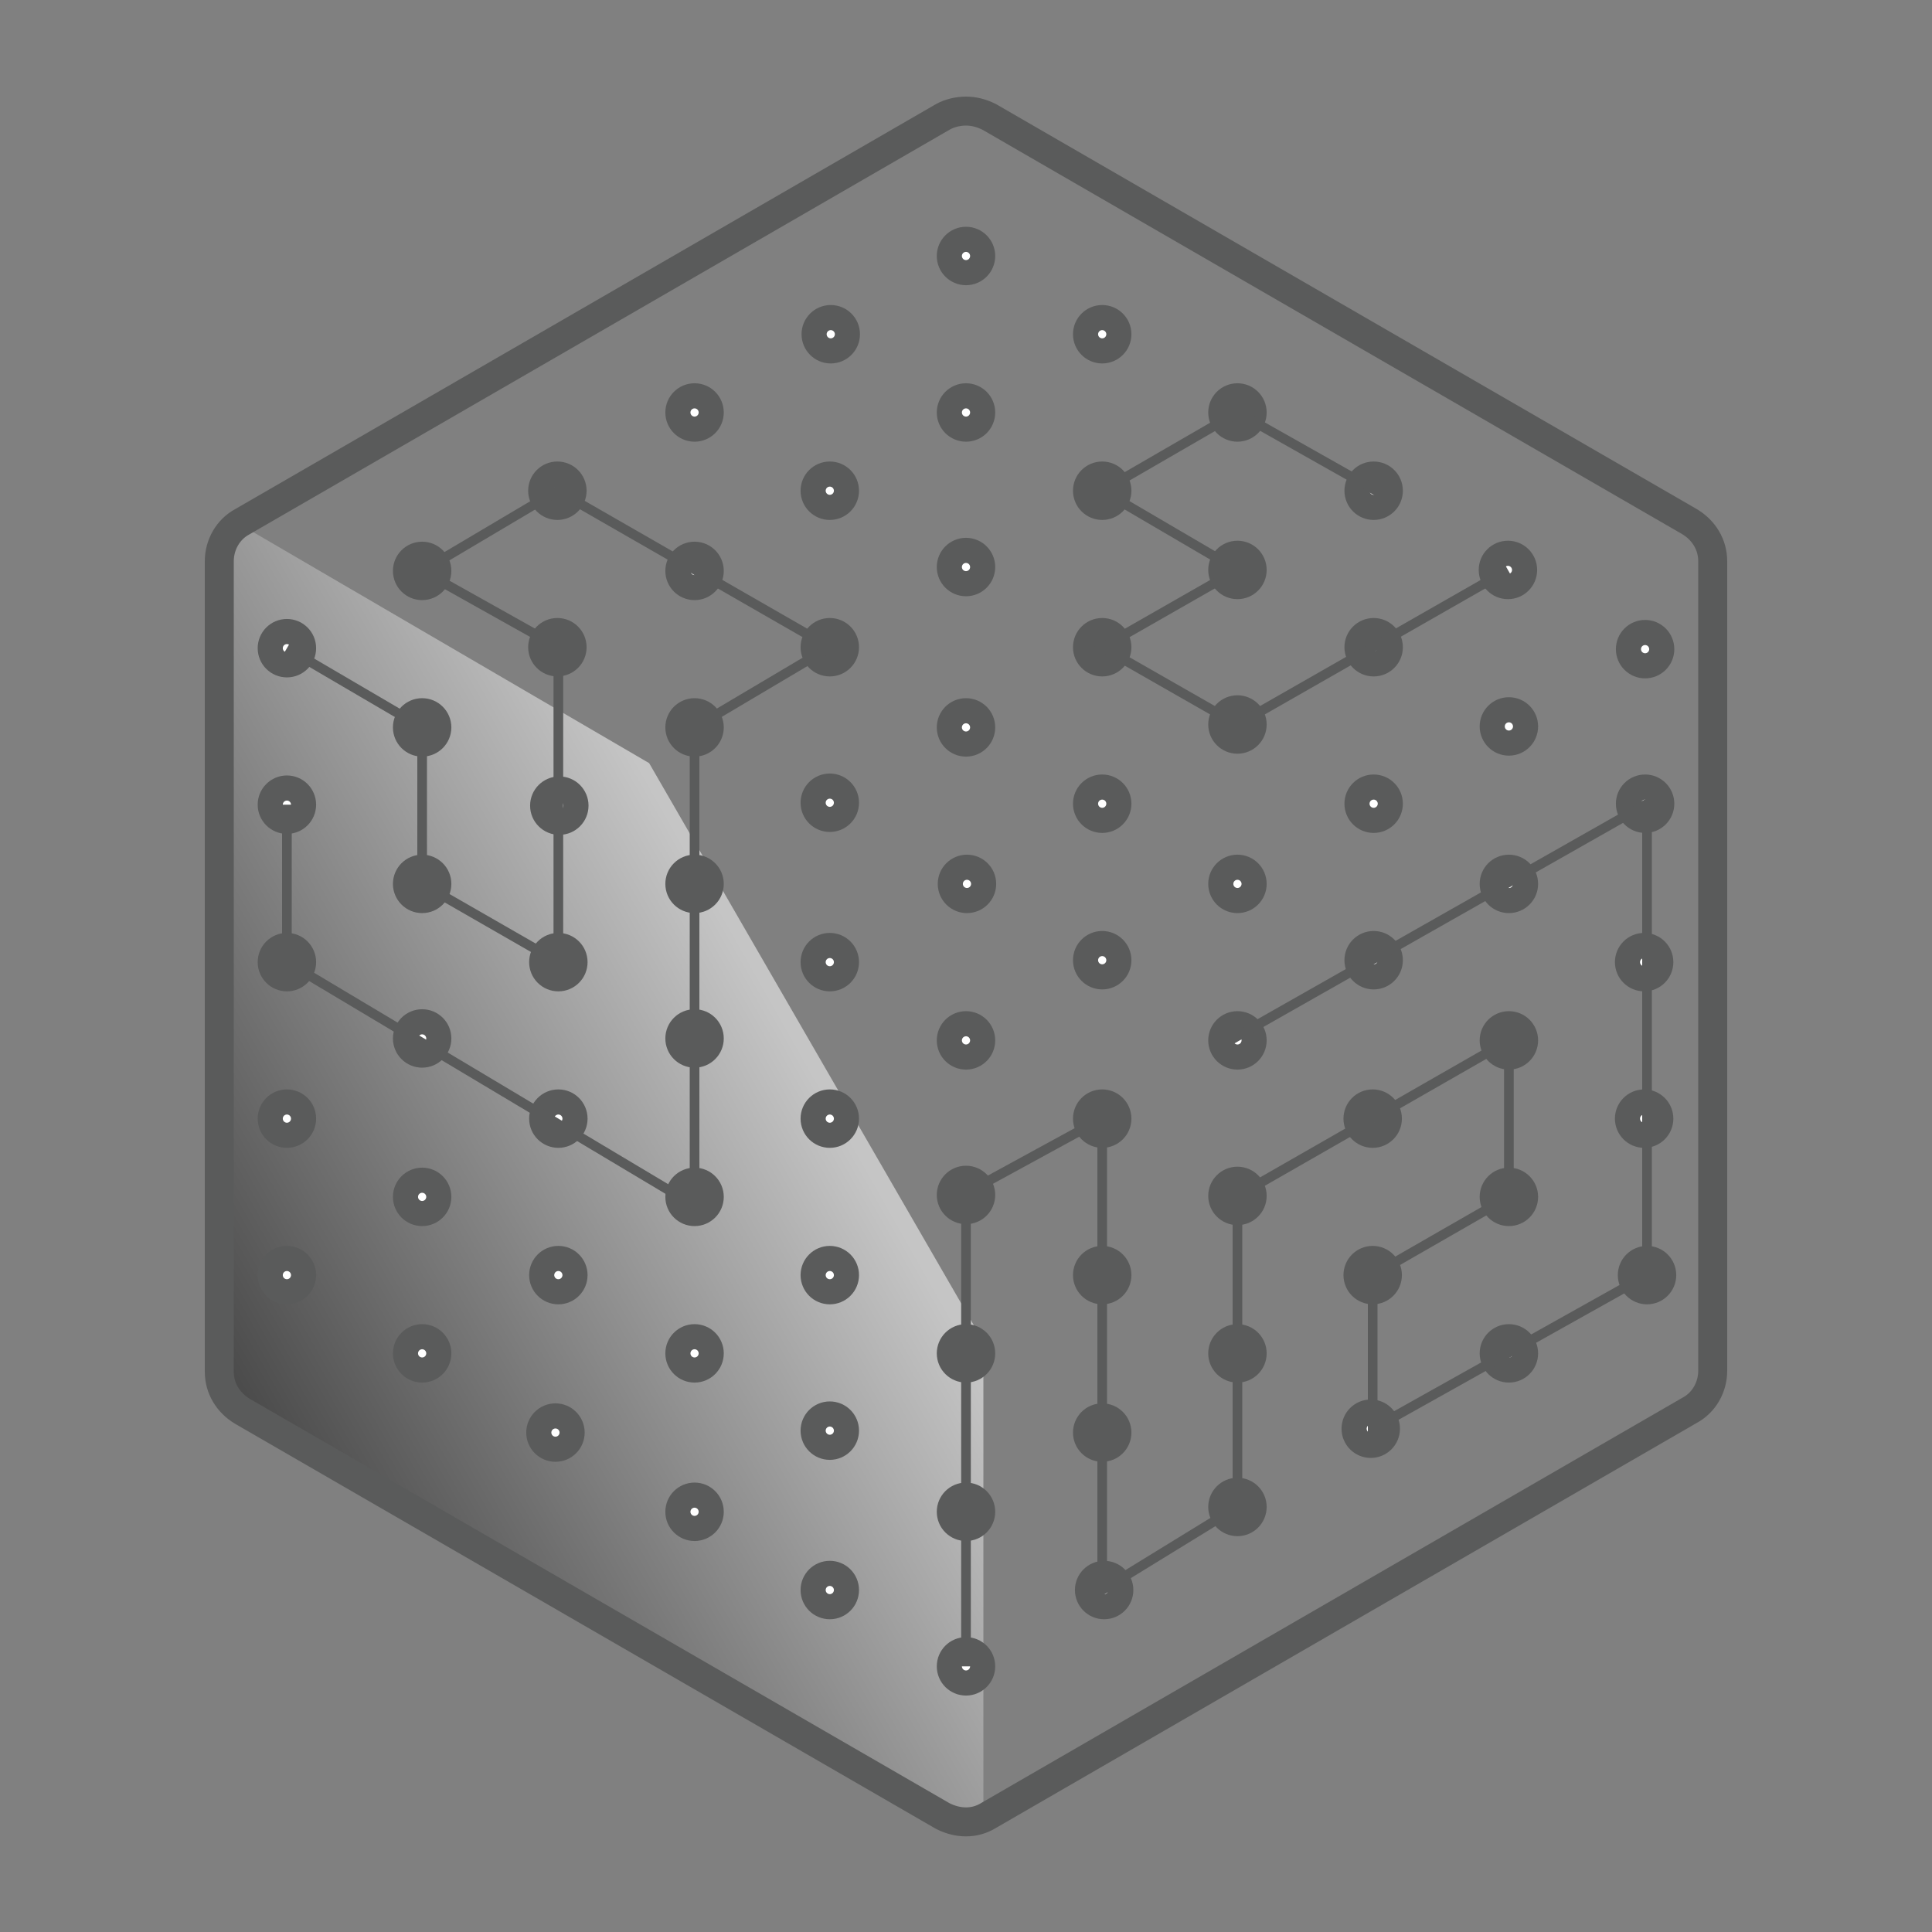 <?xml version="1.0" encoding="UTF-8"?> <!-- Generator: Adobe Illustrator 24.1.0, SVG Export Plug-In . SVG Version: 6.00 Build 0) --> <svg xmlns="http://www.w3.org/2000/svg" xmlns:xlink="http://www.w3.org/1999/xlink" version="1.1" id="Layer_1" x="0px" y="0px" viewBox="0 0 200 200" style="enable-background:new 0 0 200 200;" xml:space="preserve"><rect x="0" y="0" width="200" height="200" fill="#808080" stroke="none"/> <style type="text/css"> .st0{opacity:0.54;fill:url(#SVGID_1_);} .st1{fill:none;stroke:#5A5B5B;stroke-width:3;stroke-miterlimit:10;} .st2{fill:#FFFFFF;stroke:#5A5B5B;stroke-width:3.449;stroke-miterlimit:10;} .st3{fill:none;stroke:#5A5B5B;stroke-miterlimit:10;} </style> <g> <g> <linearGradient id="SVGID_1_" gradientUnits="userSpaceOnUse" x1="83.3" y1="109.75" x2="16.397" y2="147.642"> <stop offset="0" style="stop-color:#FFFFFF"></stop> <stop offset="1" style="stop-color:#000000"></stop> </linearGradient> <path class="st0" d="M101.8,189.4c-0.8,0-1.7-0.2-2.4-0.7l-73.4-42.4l-0.7-0.4c-1.5-0.9-2.4-2.5-2.4-4.2c0.1,0,0-72.7,0-86 c0-1.2,0.6-2.2,0.6-2.2L67.2,79l34.6,59.9L101.8,189.4"></path> </g> <path class="st1" d="M100,188.6c-0.8,0-1.6-0.2-2.4-0.6l-72.5-41.9c-1.5-0.9-2.4-2.4-2.4-4.1V58.1c0-1.7,0.9-3.3,2.4-4.1l72.5-41.9 c0.7-0.4,1.6-0.6,2.4-0.6s1.6,0.2,2.4,0.6l72.5,41.9c1.5,0.9,2.4,2.4,2.4,4.1v83.8c0,1.7-0.9,3.3-2.4,4.1l-72.5,41.9 C101.6,188.4,100.8,188.6,100,188.6z"></path> <path class="st2" d="M99.8,64.9"></path> <g> <path class="st2" d="M118.6,91.7"></path> <path class="st2" d="M100,124.2"></path> </g> <ellipse class="st2" cx="114.1" cy="34.6" rx="1.3" ry="1.3"></ellipse> <ellipse class="st2" cx="128.1" cy="42.7" rx="1.3" ry="1.3"></ellipse> <ellipse class="st2" cx="114.1" cy="50.8" rx="1.3" ry="1.3"></ellipse> <ellipse class="st2" cx="86" cy="34.6" rx="1.3" ry="1.3"></ellipse> <ellipse class="st2" cx="100" cy="26.5" rx="1.3" ry="1.3"></ellipse> <ellipse class="st2" cx="100" cy="42.7" rx="1.3" ry="1.3"></ellipse> <ellipse class="st2" cx="71.9" cy="42.7" rx="1.3" ry="1.3"></ellipse> <ellipse class="st2" cx="57.7" cy="50.8" rx="1.3" ry="1.3"></ellipse> <ellipse class="st2" cx="156.1" cy="59" rx="1.3" ry="1.3"></ellipse> <ellipse class="st2" cx="170.3" cy="67.2" rx="1.3" ry="1.3"></ellipse> <ellipse class="st2" cx="128.1" cy="59" rx="1.3" ry="1.3"></ellipse> <ellipse class="st2" cx="142.2" cy="50.8" rx="1.3" ry="1.3"></ellipse> <ellipse class="st2" cx="142.2" cy="67" rx="1.3" ry="1.3"></ellipse> <ellipse class="st2" cx="156.2" cy="75.2" rx="1.3" ry="1.3"></ellipse> <ellipse class="st2" cx="100" cy="58.7" rx="1.3" ry="1.3"></ellipse> <ellipse class="st2" cx="100" cy="75.3" rx="1.3" ry="1.3"></ellipse> <ellipse class="st2" cx="114.1" cy="67" rx="1.3" ry="1.3"></ellipse> <ellipse class="st2" cx="71.9" cy="59.1" rx="1.3" ry="1.3"></ellipse> <ellipse class="st2" cx="71.9" cy="75.3" rx="1.3" ry="1.3"></ellipse> <ellipse class="st2" cx="85.9" cy="50.8" rx="1.3" ry="1.3"></ellipse> <ellipse class="st2" cx="85.9" cy="67" rx="1.3" ry="1.3"></ellipse> <ellipse class="st2" cx="43.7" cy="59.1" rx="1.3" ry="1.3"></ellipse> <ellipse class="st2" cx="57.7" cy="67" rx="1.3" ry="1.3"></ellipse> <ellipse class="st2" cx="29.7" cy="67.1" rx="1.3" ry="1.3"></ellipse> <ellipse class="st2" cx="170.3" cy="83.2" rx="1.3" ry="1.3"></ellipse> <ellipse class="st2" cx="142.2" cy="83.2" rx="1.3" ry="1.3"></ellipse> <ellipse class="st2" cx="156.2" cy="91.5" rx="1.3" ry="1.3"></ellipse> <ellipse class="st2" cx="170.2" cy="99.6" rx="1.3" ry="1.3"></ellipse> <ellipse class="st2" cx="114.1" cy="83.2" rx="1.3" ry="1.3"></ellipse> <ellipse class="st2" cx="128.1" cy="75" rx="1.3" ry="1.3"></ellipse> <ellipse class="st2" cx="128.1" cy="91.5" rx="1.3" ry="1.3"></ellipse> <ellipse class="st2" cx="114.1" cy="99.4" rx="1.3" ry="1.3"></ellipse> <ellipse class="st2" cx="85.9" cy="83.1" rx="1.3" ry="1.3"></ellipse> <ellipse class="st2" cx="100.1" cy="91.5" rx="1.3" ry="1.3"></ellipse> <ellipse class="st2" cx="57.9" cy="83.4" rx="1.3" ry="1.3"></ellipse> <ellipse class="st2" cx="71.9" cy="91.5" rx="1.3" ry="1.3"></ellipse> <ellipse class="st2" cx="57.8" cy="99.6" rx="1.3" ry="1.3"></ellipse> <ellipse class="st2" cx="29.7" cy="83.3" rx="1.3" ry="1.3"></ellipse> <ellipse class="st2" cx="29.7" cy="99.6" rx="1.3" ry="1.3"></ellipse> <ellipse class="st2" cx="43.7" cy="75.3" rx="1.3" ry="1.3"></ellipse> <ellipse class="st2" cx="43.7" cy="91.5" rx="1.3" ry="1.3"></ellipse> <ellipse class="st2" cx="156.2" cy="107.7" rx="1.3" ry="1.3"></ellipse> <ellipse class="st2" cx="170.2" cy="115.8" rx="1.3" ry="1.3"></ellipse> <ellipse class="st2" cx="128.1" cy="107.7" rx="1.3" ry="1.3"></ellipse> <ellipse class="st2" cx="142.2" cy="99.4" rx="1.3" ry="1.3"></ellipse> <ellipse class="st2" cx="142.1" cy="115.8" rx="1.3" ry="1.3"></ellipse> <ellipse class="st2" cx="128.1" cy="123.8" rx="1.3" ry="1.3"></ellipse> <ellipse class="st2" cx="100" cy="107.7" rx="1.3" ry="1.3"></ellipse> <ellipse class="st2" cx="114.1" cy="115.8" rx="1.3" ry="1.3"></ellipse> <ellipse class="st2" cx="71.9" cy="107.5" rx="1.3" ry="1.3"></ellipse> <ellipse class="st2" cx="85.9" cy="99.6" rx="1.3" ry="1.3"></ellipse> <ellipse class="st2" cx="71.9" cy="123.9" rx="1.3" ry="1.3"></ellipse> <ellipse class="st2" cx="85.9" cy="115.8" rx="1.3" ry="1.3"></ellipse> <ellipse class="st2" cx="43.7" cy="107.5" rx="1.3" ry="1.3"></ellipse> <ellipse class="st2" cx="43.7" cy="123.9" rx="1.3" ry="1.3"></ellipse> <ellipse class="st2" cx="57.8" cy="115.8" rx="1.3" ry="1.3"></ellipse> <ellipse class="st2" cx="29.7" cy="115.8" rx="1.3" ry="1.3"></ellipse> <ellipse class="st2" cx="170.5" cy="132" rx="1.3" ry="1.3"></ellipse> <ellipse class="st2" cx="142.1" cy="132" rx="1.3" ry="1.3"></ellipse> <ellipse class="st2" cx="156.2" cy="123.9" rx="1.3" ry="1.3"></ellipse> <ellipse class="st2" cx="156.2" cy="140.1" rx="1.3" ry="1.3"></ellipse> <ellipse class="st2" cx="114.1" cy="132" rx="1.3" ry="1.3"></ellipse> <ellipse class="st2" cx="128.1" cy="140.1" rx="1.3" ry="1.3"></ellipse> <ellipse class="st2" cx="114.1" cy="148.3" rx="1.3" ry="1.3"></ellipse> <ellipse class="st2" cx="85.9" cy="132" rx="1.3" ry="1.3"></ellipse> <ellipse class="st2" cx="100" cy="123.7" rx="1.3" ry="1.3"></ellipse> <ellipse class="st2" cx="100" cy="140.1" rx="1.3" ry="1.3"></ellipse> <ellipse class="st2" cx="57.8" cy="132" rx="1.3" ry="1.3"></ellipse> <ellipse class="st2" cx="71.9" cy="140.1" rx="1.3" ry="1.3"></ellipse> <ellipse class="st2" cx="85.9" cy="148.1" rx="1.3" ry="1.3"></ellipse> <ellipse class="st2" cx="57.5" cy="148.3" rx="1.3" ry="1.3"></ellipse> <ellipse class="st2" cx="29.7" cy="132" rx="1.3" ry="1.3"></ellipse> <ellipse class="st2" cx="43.7" cy="140.1" rx="1.3" ry="1.3"></ellipse> <ellipse class="st2" cx="128.1" cy="156" rx="1.3" ry="1.3"></ellipse> <ellipse class="st2" cx="141.9" cy="147.9" rx="1.3" ry="1.3"></ellipse> <ellipse class="st2" cx="100" cy="156.5" rx="1.3" ry="1.3"></ellipse> <ellipse class="st2" cx="114.3" cy="164.6" rx="1.3" ry="1.3"></ellipse> <ellipse class="st2" cx="100" cy="172.5" rx="1.3" ry="1.3"></ellipse> <ellipse class="st2" cx="71.9" cy="156.5" rx="1.3" ry="1.3"></ellipse> <ellipse class="st2" cx="85.9" cy="164.6" rx="1.3" ry="1.3"></ellipse> <polyline class="st3" points="29.7,67.1 43.7,75.3 43.7,91.5 57.8,99.6 57.8,67 43.7,59.1 57.7,50.8 85.9,67 71.9,75.3 71.9,124.8 29.7,99.6 29.7,83.3 "></polyline> <polyline class="st3" points="100,172.5 100,123.5 114.1,115.8 114.1,164.6 128.1,156 128.1,140.1 128.1,123.8 156.2,107.7 156.2,123.9 142.1,132 142.1,147.9 170.5,132 170.5,83.2 127.5,107.6 "></polyline> <polyline class="st3" points="156.1,59 128.1,75 114.1,67 128.1,59 114.1,50.8 128.1,42.7 142.8,51 "></polyline> </g> </svg> 